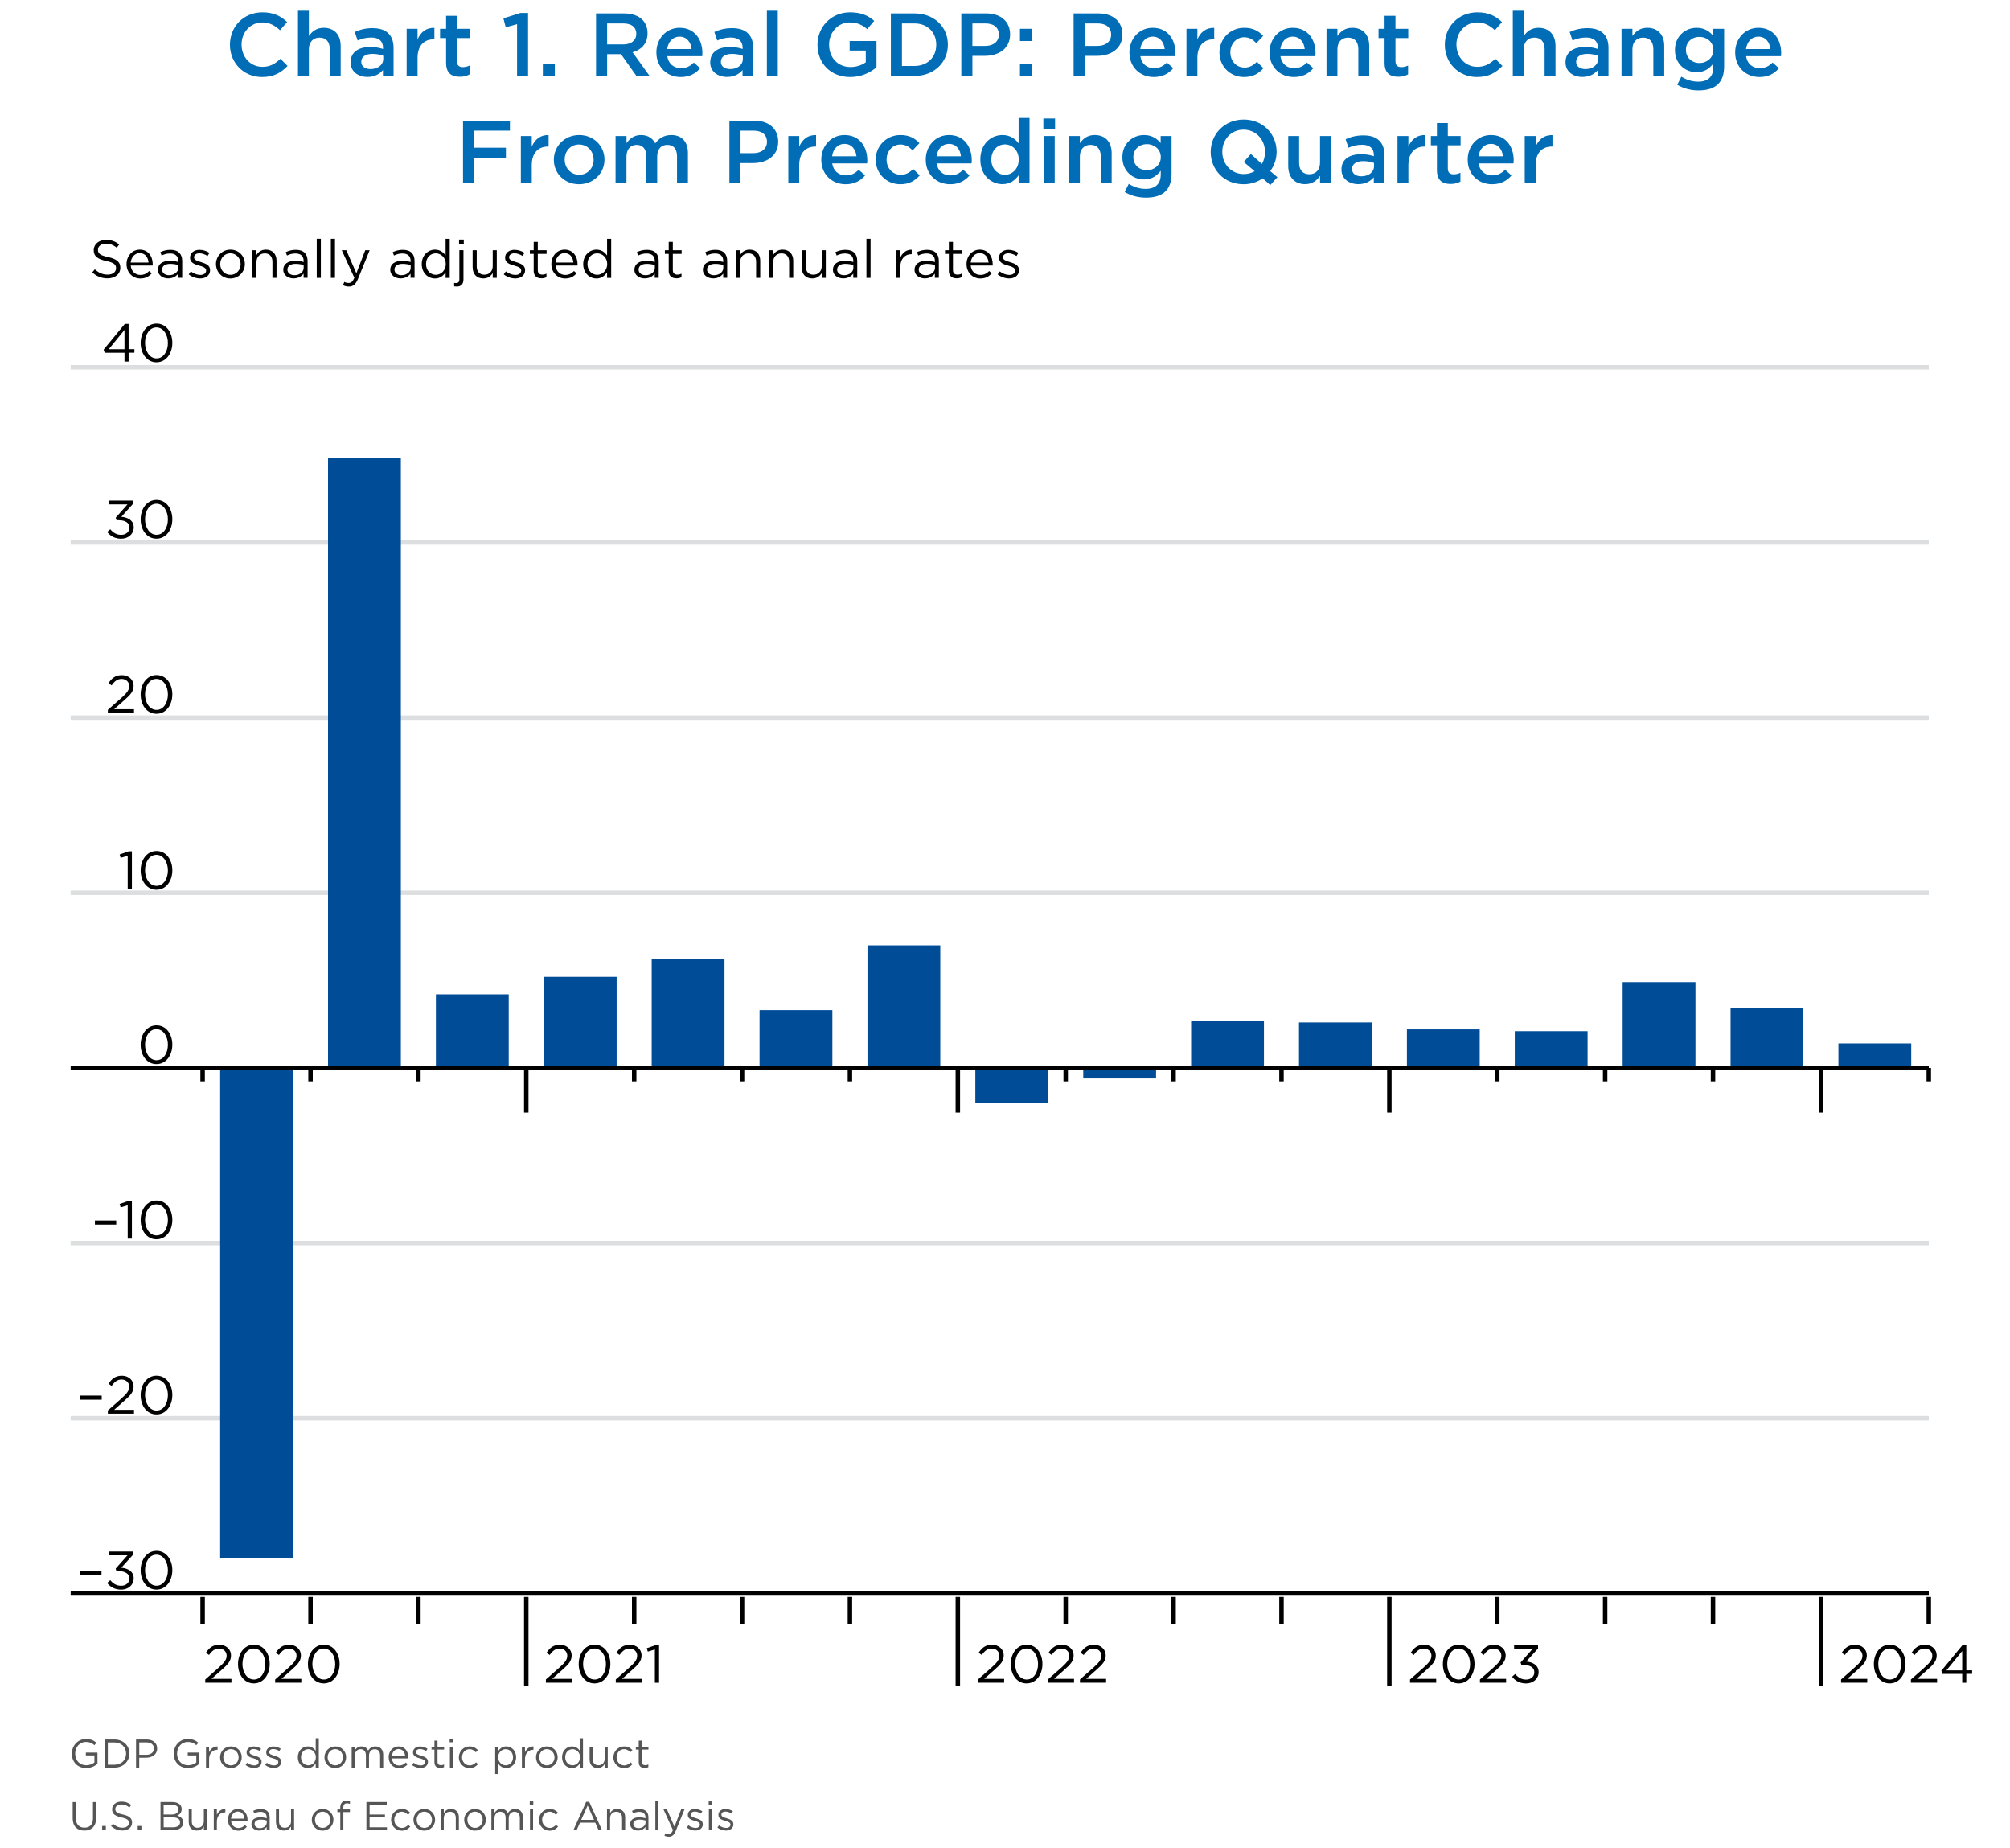 <?xml version="1.0" encoding="UTF-8"?>
<svg xmlns="http://www.w3.org/2000/svg" version="1.1" viewBox="0 0 450 413.6">
  <defs>
    <style>
      .cls-1 {
        fill: #000;
      }

      .cls-1, .cls-2, .cls-3, .cls-4 {
        stroke-width: 0px;
      }

      .cls-5 {
        stroke: #000;
      }

      .cls-5, .cls-6 {
        fill: none;
        stroke-miterlimit: 10;
      }

      .cls-6 {
        stroke: #dcdedf;
      }

      .cls-2 {
        fill: #004c97;
      }

      .cls-3 {
        fill: #555;
      }

      .cls-4 {
        fill: #006db6;
      }
    </style>
  </defs>
  <g id="grid_lines" data-name="grid lines">
    <g>
      <line class="cls-6" x1="15.82" y1="317.45" x2="431.82" y2="317.45"/>
      <line class="cls-6" x1="15.82" y1="278.24" x2="431.82" y2="278.24"/>
      <line class="cls-6" x1="15.82" y1="199.83" x2="431.82" y2="199.83"/>
      <line class="cls-6" x1="15.82" y1="160.63" x2="431.82" y2="160.63"/>
      <line class="cls-6" x1="15.82" y1="121.42" x2="431.82" y2="121.42"/>
      <line class="cls-6" x1="15.82" y1="82.22" x2="431.82" y2="82.22"/>
    </g>
    <g>
      <line class="cls-5" x1="45.36" y1="242.04" x2="45.36" y2="239.04"/>
      <line class="cls-5" x1="69.52" y1="242.04" x2="69.52" y2="239.04"/>
      <line class="cls-5" x1="93.67" y1="242.04" x2="93.67" y2="239.04"/>
      <line class="cls-5" x1="117.82" y1="249.04" x2="117.82" y2="239.04"/>
      <line class="cls-5" x1="141.98" y1="242.04" x2="141.98" y2="239.04"/>
      <line class="cls-5" x1="166.13" y1="242.04" x2="166.13" y2="239.04"/>
      <line class="cls-5" x1="190.28" y1="242.04" x2="190.28" y2="239.04"/>
      <line class="cls-5" x1="214.44" y1="249.04" x2="214.44" y2="239.04"/>
      <line class="cls-5" x1="238.59" y1="242.04" x2="238.59" y2="239.04"/>
      <line class="cls-5" x1="262.74" y1="242.04" x2="262.74" y2="239.04"/>
      <line class="cls-5" x1="286.9" y1="242.04" x2="286.9" y2="239.04"/>
      <line class="cls-5" x1="311.05" y1="249.04" x2="311.05" y2="239.04"/>
      <line class="cls-5" x1="335.21" y1="242.04" x2="335.21" y2="239.04"/>
      <line class="cls-5" x1="359.36" y1="242.04" x2="359.36" y2="239.04"/>
      <line class="cls-5" x1="383.51" y1="242.04" x2="383.51" y2="239.04"/>
      <line class="cls-5" x1="407.67" y1="249.04" x2="407.67" y2="239.04"/>
      <line class="cls-5" x1="431.82" y1="242.04" x2="431.82" y2="239.04"/>
    </g>
    <g>
      <line class="cls-5" x1="45.36" y1="363.44" x2="45.36" y2="357.44"/>
      <line class="cls-5" x1="69.52" y1="363.44" x2="69.52" y2="357.44"/>
      <line class="cls-5" x1="93.67" y1="363.44" x2="93.67" y2="357.44"/>
      <line class="cls-5" x1="117.82" y1="377.44" x2="117.82" y2="357.44"/>
      <line class="cls-5" x1="141.98" y1="363.44" x2="141.98" y2="357.44"/>
      <line class="cls-5" x1="166.13" y1="363.44" x2="166.13" y2="357.44"/>
      <line class="cls-5" x1="190.28" y1="363.44" x2="190.28" y2="357.44"/>
      <line class="cls-5" x1="214.44" y1="377.44" x2="214.44" y2="357.44"/>
      <line class="cls-5" x1="238.59" y1="363.44" x2="238.59" y2="357.44"/>
      <line class="cls-5" x1="262.74" y1="363.44" x2="262.74" y2="357.44"/>
      <line class="cls-5" x1="286.9" y1="363.44" x2="286.9" y2="357.44"/>
      <line class="cls-5" x1="311.05" y1="377.44" x2="311.05" y2="357.44"/>
      <line class="cls-5" x1="335.21" y1="363.44" x2="335.21" y2="357.44"/>
      <line class="cls-5" x1="359.36" y1="363.44" x2="359.36" y2="357.44"/>
      <line class="cls-5" x1="383.51" y1="363.44" x2="383.51" y2="357.44"/>
      <line class="cls-5" x1="407.67" y1="377.44" x2="407.67" y2="357.44"/>
      <line class="cls-5" x1="431.82" y1="363.44" x2="431.82" y2="357.44"/>
    </g>
  </g>
  <g id="bars_lines" data-name="bars/lines">
    <g>
      <rect class="cls-2" x="49.29" y="239.04" width="16.3" height="109.78"/>
      <rect class="cls-2" x="73.44" y="102.6" width="16.3" height="136.44"/>
      <rect class="cls-2" x="97.59" y="222.57" width="16.3" height="16.47"/>
      <rect class="cls-2" x="121.75" y="218.65" width="16.3" height="20.39"/>
      <rect class="cls-2" x="145.9" y="214.73" width="16.3" height="24.31"/>
      <rect class="cls-2" x="170.05" y="226.1" width="16.3" height="12.94"/>
      <rect class="cls-2" x="194.21" y="211.6" width="16.3" height="27.44"/>
      <rect class="cls-2" x="218.36" y="239.04" width="16.3" height="7.84"/>
      <rect class="cls-2" x="242.52" y="239.04" width="16.3" height="2.35"/>
      <rect class="cls-2" x="266.67" y="228.45" width="16.3" height="10.59"/>
      <rect class="cls-2" x="290.82" y="228.85" width="16.3" height="10.19"/>
      <rect class="cls-2" x="314.98" y="230.41" width="16.3" height="8.63"/>
      <rect class="cls-2" x="339.13" y="230.81" width="16.3" height="8.23"/>
      <rect class="cls-2" x="363.28" y="219.83" width="16.3" height="19.21"/>
      <rect class="cls-2" x="387.44" y="225.71" width="16.3" height="13.33"/>
      <rect class="cls-2" x="411.59" y="233.55" width="16.3" height="5.49"/>
    </g>
  </g>
  <g id="Title_and_byline" data-name="Title and byline">
    <g>
      <path class="cls-1" d="M20.64,60.98l.59-.7c.88.79,1.72,1.19,2.88,1.19s1.87-.6,1.87-1.43v-.02c0-.78-.42-1.22-2.18-1.6-1.93-.42-2.82-1.04-2.82-2.42v-.02c0-1.32,1.16-2.29,2.76-2.29,1.22,0,2.1.35,2.95,1.03l-.55.73c-.78-.64-1.56-.91-2.42-.91-1.09,0-1.79.6-1.79,1.35v.02c0,.79.43,1.24,2.28,1.63,1.87.41,2.73,1.09,2.73,2.37v.02c0,1.44-1.2,2.38-2.87,2.38-1.33,0-2.42-.44-3.43-1.34Z"/>
      <path class="cls-1" d="M28.33,59.12v-.02c0-1.79,1.26-3.23,2.97-3.23,1.83,0,2.89,1.46,2.89,3.27,0,.12,0,.19-.01.3h-4.92c.13,1.34,1.08,2.1,2.18,2.1.85,0,1.45-.35,1.95-.88l.58.52c-.62.7-1.38,1.16-2.55,1.16-1.7,0-3.09-1.31-3.09-3.23ZM33.26,58.76c-.1-1.13-.74-2.11-1.98-2.11-1.08,0-1.9.9-2.02,2.11h3.99Z"/>
      <path class="cls-1" d="M35.35,60.4v-.02c0-1.31,1.08-2,2.65-2,.79,0,1.35.11,1.91.26v-.22c0-1.12-.68-1.69-1.85-1.69-.73,0-1.31.19-1.88.46l-.28-.76c.68-.31,1.36-.52,2.25-.52s1.55.23,2,.68c.42.42.64,1.02.64,1.81v3.79h-.89v-.94c-.43.56-1.15,1.07-2.24,1.07-1.15,0-2.31-.66-2.31-1.93ZM39.92,59.92v-.6c-.46-.13-1.07-.26-1.82-.26-1.16,0-1.81.5-1.81,1.28v.02c0,.78.72,1.24,1.56,1.24,1.14,0,2.08-.7,2.08-1.68Z"/>
      <path class="cls-1" d="M42.25,61.41l.47-.66c.67.5,1.42.79,2.15.79s1.28-.38,1.28-.98v-.02c0-.62-.73-.86-1.55-1.09-.97-.28-2.05-.61-2.05-1.75v-.02c0-1.07.89-1.77,2.11-1.77.76,0,1.6.26,2.23.68l-.42.7c-.58-.37-1.24-.6-1.83-.6-.73,0-1.2.38-1.2.9v.02c0,.59.77.82,1.6,1.07.96.29,1.99.66,1.99,1.77v.02c0,1.18-.97,1.86-2.21,1.86-.89,0-1.87-.35-2.57-.91Z"/>
      <path class="cls-1" d="M48.35,59.13v-.02c0-1.75,1.37-3.24,3.24-3.24s3.23,1.46,3.23,3.21v.02c0,1.75-1.38,3.24-3.25,3.24s-3.21-1.46-3.21-3.21ZM53.87,59.13v-.02c0-1.33-1-2.42-2.3-2.42s-2.27,1.09-2.27,2.4v.02c0,1.33.98,2.41,2.29,2.41s2.28-1.08,2.28-2.39Z"/>
      <path class="cls-1" d="M56.49,56h.92v1.08c.41-.67,1.06-1.21,2.12-1.21,1.5,0,2.38,1.01,2.38,2.48v3.85h-.92v-3.62c0-1.15-.62-1.87-1.71-1.87s-1.86.78-1.86,1.94v3.55h-.92v-6.2Z"/>
      <path class="cls-1" d="M63.42,60.4v-.02c0-1.31,1.08-2,2.65-2,.79,0,1.35.11,1.91.26v-.22c0-1.12-.68-1.69-1.85-1.69-.73,0-1.31.19-1.88.46l-.28-.76c.68-.31,1.36-.52,2.25-.52s1.55.23,2,.68c.42.42.64,1.02.64,1.81v3.79h-.89v-.94c-.43.56-1.15,1.07-2.24,1.07-1.15,0-2.31-.66-2.31-1.93ZM67.98,59.92v-.6c-.46-.13-1.07-.26-1.82-.26-1.16,0-1.81.5-1.81,1.28v.02c0,.78.72,1.24,1.56,1.24,1.14,0,2.08-.7,2.08-1.68Z"/>
      <path class="cls-1" d="M70.91,53.44h.92v8.76h-.92v-8.76Z"/>
      <path class="cls-1" d="M74.07,53.44h.92v8.76h-.92v-8.76Z"/>
      <path class="cls-1" d="M81.78,56h.98l-2.6,6.4c-.53,1.28-1.13,1.75-2.06,1.75-.52,0-.9-.11-1.32-.31l.31-.73c.3.16.58.23.97.23.55,0,.9-.29,1.27-1.16l-2.82-6.18h1.02l2.25,5.17,1.99-5.17Z"/>
      <path class="cls-1" d="M87.37,60.4v-.02c0-1.31,1.08-2,2.65-2,.79,0,1.35.11,1.91.26v-.22c0-1.12-.68-1.69-1.85-1.69-.73,0-1.31.19-1.88.46l-.28-.76c.68-.31,1.36-.52,2.25-.52s1.55.23,2,.68c.42.42.64,1.02.64,1.81v3.79h-.89v-.94c-.43.56-1.15,1.07-2.24,1.07-1.15,0-2.31-.66-2.31-1.93ZM91.94,59.92v-.6c-.46-.13-1.07-.26-1.82-.26-1.16,0-1.81.5-1.81,1.28v.02c0,.78.72,1.24,1.56,1.24,1.14,0,2.08-.7,2.08-1.68Z"/>
      <path class="cls-1" d="M94.42,59.12v-.02c0-2.03,1.48-3.23,2.96-3.23,1.15,0,1.9.62,2.38,1.32v-3.74h.92v8.76h-.92v-1.25c-.5.74-1.24,1.38-2.38,1.38-1.49,0-2.96-1.18-2.96-3.21ZM99.8,59.11v-.02c0-1.43-1.09-2.39-2.24-2.39s-2.18.89-2.18,2.39v.02c0,1.46,1.02,2.4,2.18,2.4s2.24-.97,2.24-2.4Z"/>
      <path class="cls-1" d="M101.67,64.09v-.76c.14.02.32.04.46.04.42,0,.71-.25.71-.83v-6.55h.92v6.56c0,1.09-.58,1.6-1.51,1.6-.22,0-.37-.01-.58-.06ZM102.77,53.62h1.06v1.02h-1.06v-1.02Z"/>
      <path class="cls-1" d="M105.81,59.85v-3.85h.92v3.62c0,1.15.62,1.87,1.72,1.87s1.86-.78,1.86-1.94v-3.55h.91v6.2h-.91v-1.08c-.42.67-1.06,1.21-2.12,1.21-1.5,0-2.37-1.01-2.37-2.48Z"/>
      <path class="cls-1" d="M112.78,61.41l.47-.66c.67.5,1.42.79,2.15.79s1.28-.38,1.28-.98v-.02c0-.62-.73-.86-1.55-1.09-.97-.28-2.05-.61-2.05-1.75v-.02c0-1.07.89-1.77,2.11-1.77.76,0,1.6.26,2.23.68l-.42.7c-.58-.37-1.24-.6-1.83-.6-.73,0-1.2.38-1.2.9v.02c0,.59.77.82,1.6,1.07.96.29,1.99.66,1.99,1.77v.02c0,1.18-.97,1.86-2.21,1.86-.89,0-1.87-.35-2.57-.91Z"/>
      <path class="cls-1" d="M119.48,60.56v-3.74h-.86v-.82h.86v-1.87h.92v1.87h1.97v.82h-1.97v3.62c0,.76.42,1.03,1.04,1.03.31,0,.58-.06.9-.22v.79c-.32.17-.67.26-1.12.26-1,0-1.75-.49-1.75-1.75Z"/>
      <path class="cls-1" d="M123.44,59.12v-.02c0-1.79,1.26-3.23,2.97-3.23,1.83,0,2.89,1.46,2.89,3.27,0,.12,0,.19-.01.3h-4.92c.13,1.34,1.08,2.1,2.18,2.1.85,0,1.45-.35,1.95-.88l.58.52c-.62.7-1.38,1.16-2.55,1.16-1.7,0-3.09-1.31-3.09-3.23ZM128.37,58.76c-.1-1.13-.74-2.11-1.98-2.11-1.08,0-1.9.9-2.02,2.11h3.99Z"/>
      <path class="cls-1" d="M130.57,59.12v-.02c0-2.03,1.48-3.23,2.96-3.23,1.15,0,1.9.62,2.38,1.32v-3.74h.92v8.76h-.92v-1.25c-.5.74-1.24,1.38-2.38,1.38-1.49,0-2.96-1.18-2.96-3.21ZM135.94,59.11v-.02c0-1.43-1.09-2.39-2.24-2.39s-2.18.89-2.18,2.39v.02c0,1.46,1.02,2.4,2.18,2.4s2.24-.97,2.24-2.4Z"/>
      <path class="cls-1" d="M142.03,60.4v-.02c0-1.31,1.08-2,2.65-2,.79,0,1.35.11,1.91.26v-.22c0-1.12-.68-1.69-1.85-1.69-.73,0-1.31.19-1.88.46l-.28-.76c.68-.31,1.36-.52,2.25-.52s1.55.23,2,.68c.42.42.64,1.02.64,1.81v3.79h-.89v-.94c-.43.56-1.15,1.07-2.24,1.07-1.15,0-2.31-.66-2.31-1.93ZM146.6,59.92v-.6c-.46-.13-1.07-.26-1.82-.26-1.16,0-1.81.5-1.81,1.28v.02c0,.78.72,1.24,1.56,1.24,1.14,0,2.08-.7,2.08-1.68Z"/>
      <path class="cls-1" d="M149.71,60.56v-3.74h-.86v-.82h.86v-1.87h.92v1.87h1.97v.82h-1.97v3.62c0,.76.42,1.03,1.04,1.03.31,0,.58-.06.9-.22v.79c-.32.17-.67.26-1.12.26-1,0-1.75-.49-1.75-1.75Z"/>
      <path class="cls-1" d="M157.36,60.4v-.02c0-1.31,1.08-2,2.65-2,.79,0,1.35.11,1.91.26v-.22c0-1.12-.68-1.69-1.85-1.69-.73,0-1.31.19-1.88.46l-.28-.76c.68-.31,1.36-.52,2.25-.52s1.55.23,2,.68c.42.42.64,1.02.64,1.81v3.79h-.89v-.94c-.43.56-1.15,1.07-2.24,1.07-1.15,0-2.31-.66-2.31-1.93ZM161.93,59.92v-.6c-.46-.13-1.07-.26-1.82-.26-1.16,0-1.81.5-1.81,1.28v.02c0,.78.72,1.24,1.56,1.24,1.14,0,2.08-.7,2.08-1.68Z"/>
      <path class="cls-1" d="M164.78,56h.92v1.08c.41-.67,1.06-1.21,2.12-1.21,1.5,0,2.38,1.01,2.38,2.48v3.85h-.92v-3.62c0-1.15-.62-1.87-1.71-1.87s-1.86.78-1.86,1.94v3.55h-.92v-6.2Z"/>
      <path class="cls-1" d="M172.17,56h.92v1.08c.41-.67,1.06-1.21,2.12-1.21,1.5,0,2.38,1.01,2.38,2.48v3.85h-.92v-3.62c0-1.15-.62-1.87-1.71-1.87s-1.86.78-1.86,1.94v3.55h-.92v-6.2Z"/>
      <path class="cls-1" d="M179.47,59.85v-3.85h.92v3.62c0,1.15.62,1.87,1.72,1.87s1.86-.78,1.86-1.94v-3.55h.91v6.2h-.91v-1.08c-.42.67-1.06,1.21-2.12,1.21-1.5,0-2.37-1.01-2.37-2.48Z"/>
      <path class="cls-1" d="M186.48,60.4v-.02c0-1.31,1.08-2,2.65-2,.79,0,1.35.11,1.91.26v-.22c0-1.12-.68-1.69-1.85-1.69-.73,0-1.31.19-1.88.46l-.28-.76c.68-.31,1.36-.52,2.25-.52s1.55.23,2,.68c.42.42.64,1.02.64,1.81v3.79h-.89v-.94c-.43.56-1.15,1.07-2.24,1.07-1.15,0-2.31-.66-2.31-1.93ZM191.05,59.92v-.6c-.46-.13-1.07-.26-1.82-.26-1.16,0-1.81.5-1.81,1.28v.02c0,.78.72,1.24,1.56,1.24,1.14,0,2.08-.7,2.08-1.68Z"/>
      <path class="cls-1" d="M193.98,53.44h.92v8.76h-.92v-8.76Z"/>
      <path class="cls-1" d="M200.66,56h.92v1.62c.46-1.03,1.35-1.77,2.53-1.73v1h-.07c-1.36,0-2.46.97-2.46,2.84v2.47h-.92v-6.2Z"/>
      <path class="cls-1" d="M204.75,60.4v-.02c0-1.31,1.08-2,2.65-2,.79,0,1.35.11,1.91.26v-.22c0-1.12-.68-1.69-1.85-1.69-.73,0-1.31.19-1.88.46l-.28-.76c.68-.31,1.36-.52,2.25-.52s1.55.23,2,.68c.42.42.64,1.02.64,1.81v3.79h-.89v-.94c-.43.56-1.15,1.07-2.24,1.07-1.15,0-2.31-.66-2.31-1.93ZM209.32,59.92v-.6c-.46-.13-1.07-.26-1.82-.26-1.16,0-1.81.5-1.81,1.28v.02c0,.78.72,1.24,1.56,1.24,1.14,0,2.08-.7,2.08-1.68Z"/>
      <path class="cls-1" d="M212.43,60.56v-3.74h-.86v-.82h.86v-1.87h.92v1.87h1.97v.82h-1.97v3.62c0,.76.42,1.03,1.04,1.03.31,0,.58-.06.9-.22v.79c-.32.17-.67.26-1.12.26-1,0-1.75-.49-1.75-1.75Z"/>
      <path class="cls-1" d="M216.39,59.12v-.02c0-1.79,1.26-3.23,2.97-3.23,1.83,0,2.89,1.46,2.89,3.27,0,.12,0,.19-.01.3h-4.92c.13,1.34,1.08,2.1,2.18,2.1.85,0,1.45-.35,1.95-.88l.58.52c-.62.7-1.38,1.16-2.55,1.16-1.7,0-3.09-1.31-3.09-3.23ZM221.32,58.76c-.1-1.13-.74-2.11-1.98-2.11-1.08,0-1.9.9-2.02,2.11h3.99Z"/>
      <path class="cls-1" d="M223.36,61.41l.47-.66c.67.5,1.42.79,2.15.79s1.28-.38,1.28-.98v-.02c0-.62-.73-.86-1.55-1.09-.97-.28-2.05-.61-2.05-1.75v-.02c0-1.07.89-1.77,2.11-1.77.76,0,1.6.26,2.23.68l-.42.7c-.58-.37-1.24-.6-1.83-.6-.73,0-1.2.38-1.2.9v.02c0,.59.77.82,1.6,1.07.96.29,1.99.66,1.99,1.77v.02c0,1.18-.97,1.86-2.21,1.86-.89,0-1.87-.35-2.57-.91Z"/>
    </g>
    <g>
      <path class="cls-4" d="M51.48,10.04v-.04c0-3.98,3-7.24,7.28-7.24,2.6,0,4.17.9,5.52,2.18l-1.59,1.82c-1.13-1.04-2.34-1.74-3.95-1.74-2.68,0-4.66,2.2-4.66,4.94v.04c0,2.74,1.96,4.96,4.66,4.96,1.73,0,2.84-.68,4.05-1.8l1.59,1.6c-1.47,1.52-3.08,2.48-5.72,2.48-4.11,0-7.18-3.18-7.18-7.2Z"/>
      <path class="cls-4" d="M66.71,2.4h2.44v5.66c.69-.98,1.67-1.84,3.33-1.84,2.4,0,3.79,1.6,3.79,4.04v6.74h-2.44v-6c0-1.64-.83-2.58-2.28-2.58s-2.4.98-2.4,2.62v5.96h-2.44V2.4Z"/>
      <path class="cls-4" d="M78.5,13.96v-.04c0-2.28,1.79-3.4,4.39-3.4,1.19,0,2.04.18,2.86.44v-.26c0-1.5-.93-2.3-2.64-2.3-1.19,0-2.08.26-3.04.66l-.65-1.9c1.17-.52,2.32-.86,4.01-.86,1.59,0,2.78.42,3.53,1.18.79.76,1.15,1.88,1.15,3.26v6.26h-2.38v-1.32c-.73.86-1.83,1.54-3.47,1.54-2,0-3.77-1.14-3.77-3.26ZM85.8,13.2v-.72c-.62-.24-1.45-.42-2.42-.42-1.57,0-2.5.66-2.5,1.76v.04c0,1.02.91,1.6,2.08,1.6,1.61,0,2.84-.92,2.84-2.26Z"/>
      <path class="cls-4" d="M91.04,6.44h2.44v2.38c.67-1.58,1.9-2.66,3.77-2.58v2.56h-.14c-2.14,0-3.63,1.38-3.63,4.18v4.02h-2.44V6.44Z"/>
      <path class="cls-4" d="M99.87,14.08v-5.56h-1.35v-2.08h1.35v-2.9h2.44v2.9h2.86v2.08h-2.86v5.18c0,.94.48,1.32,1.31,1.32.54,0,1.03-.12,1.51-.36v1.98c-.6.34-1.27.54-2.2.54-1.79,0-3.06-.78-3.06-3.1Z"/>
      <path class="cls-4" d="M115.76,5.4l-2.54.7-.52-2,3.81-1.2h1.71v14.1h-2.46V5.4Z"/>
      <path class="cls-4" d="M121.53,14.24h2.68v2.76h-2.68v-2.76Z"/>
      <path class="cls-4" d="M133.44,3h6.29c1.77,0,3.16.52,4.07,1.4.75.76,1.17,1.8,1.17,3.02v.04c0,2.3-1.39,3.68-3.35,4.24l3.81,5.3h-2.94l-3.47-4.88h-3.1v4.88h-2.48V3ZM139.55,9.94c1.77,0,2.9-.92,2.9-2.34v-.04c0-1.5-1.09-2.32-2.92-2.32h-3.61v4.7h3.63Z"/>
      <path class="cls-4" d="M146.95,11.76v-.04c0-3.02,2.16-5.5,5.2-5.5,3.39,0,5.1,2.64,5.1,5.68,0,.22-.02.44-.04.68h-7.82c.26,1.72,1.49,2.68,3.06,2.68,1.19,0,2.04-.44,2.88-1.26l1.43,1.26c-1.01,1.2-2.4,1.98-4.35,1.98-3.08,0-5.46-2.22-5.46-5.48ZM154.83,10.98c-.16-1.56-1.09-2.78-2.7-2.78-1.49,0-2.54,1.14-2.76,2.78h5.46Z"/>
      <path class="cls-4" d="M159.01,13.96v-.04c0-2.28,1.79-3.4,4.39-3.4,1.19,0,2.04.18,2.86.44v-.26c0-1.5-.93-2.3-2.64-2.3-1.19,0-2.08.26-3.04.66l-.65-1.9c1.17-.52,2.32-.86,4.01-.86,1.59,0,2.78.42,3.53,1.18.79.76,1.15,1.88,1.15,3.26v6.26h-2.38v-1.32c-.73.86-1.83,1.54-3.47,1.54-2,0-3.77-1.14-3.77-3.26ZM166.31,13.2v-.72c-.62-.24-1.45-.42-2.42-.42-1.57,0-2.5.66-2.5,1.76v.04c0,1.02.91,1.6,2.08,1.6,1.61,0,2.84-.92,2.84-2.26Z"/>
      <path class="cls-4" d="M171.69,2.4h2.44v14.6h-2.44V2.4Z"/>
      <path class="cls-4" d="M183.02,10.04v-.04c0-3.92,3.02-7.24,7.28-7.24,2.46,0,3.97.68,5.42,1.9l-1.57,1.86c-1.09-.92-2.16-1.5-3.95-1.5-2.6,0-4.58,2.26-4.58,4.94v.04c0,2.88,1.92,5,4.8,5,1.33,0,2.54-.42,3.41-1.06v-2.62h-3.61v-2.14h6.01v5.88c-1.39,1.18-3.39,2.18-5.89,2.18-4.41,0-7.32-3.12-7.32-7.2Z"/>
      <path class="cls-4" d="M199.45,3h5.26c4.43,0,7.5,3.02,7.5,6.96v.04c0,3.94-3.06,7-7.5,7h-5.26V3ZM201.93,5.24v9.52h2.78c2.96,0,4.9-1.98,4.9-4.72v-.04c0-2.74-1.94-4.76-4.9-4.76h-2.78Z"/>
      <path class="cls-4" d="M215.22,3h5.56c3.31,0,5.36,1.86,5.36,4.68v.04c0,3.14-2.54,4.78-5.64,4.78h-2.8v4.5h-2.48V3ZM220.58,10.28c1.87,0,3.04-1.04,3.04-2.5v-.04c0-1.64-1.19-2.5-3.04-2.5h-2.88v5.04h2.88Z"/>
      <path class="cls-4" d="M228.35,6.44h2.68v2.74h-2.68v-2.74ZM228.35,14.24h2.68v2.76h-2.68v-2.76Z"/>
      <path class="cls-4" d="M240.36,3h5.56c3.31,0,5.36,1.86,5.36,4.68v.04c0,3.14-2.54,4.78-5.64,4.78h-2.8v4.5h-2.48V3ZM245.72,10.28c1.88,0,3.04-1.04,3.04-2.5v-.04c0-1.64-1.19-2.5-3.04-2.5h-2.88v5.04h2.88Z"/>
      <path class="cls-4" d="M252.86,11.76v-.04c0-3.02,2.16-5.5,5.2-5.5,3.39,0,5.1,2.64,5.1,5.68,0,.22-.02.44-.04.68h-7.82c.26,1.72,1.49,2.68,3.06,2.68,1.19,0,2.04-.44,2.88-1.26l1.43,1.26c-1.01,1.2-2.4,1.98-4.35,1.98-3.08,0-5.46-2.22-5.46-5.48ZM260.75,10.98c-.16-1.56-1.09-2.78-2.7-2.78-1.49,0-2.54,1.14-2.76,2.78h5.46Z"/>
      <path class="cls-4" d="M265.63,6.44h2.44v2.38c.67-1.58,1.89-2.66,3.77-2.58v2.56h-.14c-2.14,0-3.63,1.38-3.63,4.18v4.02h-2.44V6.44Z"/>
      <path class="cls-4" d="M273.01,11.78v-.04c0-3,2.34-5.52,5.54-5.52,2,0,3.25.74,4.25,1.82l-1.53,1.62c-.75-.78-1.53-1.32-2.74-1.32-1.77,0-3.08,1.52-3.08,3.36v.04c0,1.88,1.31,3.38,3.18,3.38,1.15,0,2-.52,2.76-1.3l1.47,1.44c-1.05,1.16-2.28,1.98-4.35,1.98-3.17,0-5.5-2.46-5.5-5.46Z"/>
      <path class="cls-4" d="M284.22,11.76v-.04c0-3.02,2.16-5.5,5.2-5.5,3.39,0,5.1,2.64,5.1,5.68,0,.22-.02.44-.04.68h-7.82c.26,1.72,1.49,2.68,3.06,2.68,1.19,0,2.04-.44,2.88-1.26l1.43,1.26c-1.01,1.2-2.4,1.98-4.35,1.98-3.08,0-5.46-2.22-5.46-5.48ZM292.1,10.98c-.16-1.56-1.09-2.78-2.7-2.78-1.49,0-2.54,1.14-2.76,2.78h5.46Z"/>
      <path class="cls-4" d="M296.98,6.44h2.44v1.62c.69-.98,1.67-1.84,3.33-1.84,2.4,0,3.79,1.6,3.79,4.04v6.74h-2.44v-6c0-1.64-.83-2.58-2.28-2.58s-2.4.98-2.4,2.62v5.96h-2.44V6.44Z"/>
      <path class="cls-4" d="M309.98,14.08v-5.56h-1.35v-2.08h1.35v-2.9h2.44v2.9h2.86v2.08h-2.86v5.18c0,.94.48,1.32,1.31,1.32.54,0,1.03-.12,1.51-.36v1.98c-.6.34-1.27.54-2.2.54-1.79,0-3.06-.78-3.06-3.1Z"/>
      <path class="cls-4" d="M323.47,10.04v-.04c0-3.98,3-7.24,7.28-7.24,2.6,0,4.17.9,5.52,2.18l-1.59,1.82c-1.13-1.04-2.34-1.74-3.95-1.74-2.68,0-4.66,2.2-4.66,4.94v.04c0,2.74,1.96,4.96,4.66,4.96,1.73,0,2.84-.68,4.05-1.8l1.59,1.6c-1.47,1.52-3.08,2.48-5.72,2.48-4.11,0-7.18-3.18-7.18-7.2Z"/>
      <path class="cls-4" d="M338.69,2.4h2.44v5.66c.69-.98,1.67-1.84,3.33-1.84,2.4,0,3.79,1.6,3.79,4.04v6.74h-2.44v-6c0-1.64-.83-2.58-2.28-2.58s-2.4.98-2.4,2.62v5.96h-2.44V2.4Z"/>
      <path class="cls-4" d="M350.49,13.96v-.04c0-2.28,1.79-3.4,4.39-3.4,1.19,0,2.04.18,2.86.44v-.26c0-1.5-.93-2.3-2.64-2.3-1.19,0-2.08.26-3.04.66l-.64-1.9c1.17-.52,2.32-.86,4.01-.86,1.59,0,2.78.42,3.53,1.18.79.76,1.15,1.88,1.15,3.26v6.26h-2.38v-1.32c-.73.86-1.83,1.54-3.47,1.54-2,0-3.77-1.14-3.77-3.26ZM357.79,13.2v-.72c-.62-.24-1.45-.42-2.42-.42-1.57,0-2.5.66-2.5,1.76v.04c0,1.02.91,1.6,2.08,1.6,1.61,0,2.84-.92,2.84-2.26Z"/>
      <path class="cls-4" d="M363.03,6.44h2.44v1.62c.69-.98,1.67-1.84,3.33-1.84,2.4,0,3.79,1.6,3.79,4.04v6.74h-2.44v-6c0-1.64-.83-2.58-2.28-2.58s-2.4.98-2.4,2.62v5.96h-2.44V6.44Z"/>
      <path class="cls-4" d="M375.51,18.98l.91-1.82c1.15.7,2.34,1.12,3.79,1.12,2.18,0,3.37-1.12,3.37-3.24v-.82c-.89,1.14-2,1.94-3.75,1.94-2.5,0-4.84-1.84-4.84-4.94v-.04c0-3.12,2.36-4.96,4.84-4.96,1.79,0,2.9.82,3.73,1.8v-1.58h2.44v8.4c0,1.78-.46,3.1-1.35,3.98-.97.96-2.46,1.42-4.37,1.42-1.75,0-3.39-.44-4.76-1.26ZM383.59,11.2v-.04c0-1.72-1.43-2.9-3.12-2.9s-3.02,1.16-3.02,2.9v.04c0,1.72,1.35,2.9,3.02,2.9s3.12-1.18,3.12-2.9Z"/>
      <path class="cls-4" d="M388.47,11.76v-.04c0-3.02,2.16-5.5,5.2-5.5,3.39,0,5.1,2.64,5.1,5.68,0,.22-.02.44-.04.68h-7.82c.26,1.72,1.49,2.68,3.06,2.68,1.19,0,2.04-.44,2.88-1.26l1.43,1.26c-1.01,1.2-2.4,1.98-4.35,1.98-3.08,0-5.46-2.22-5.46-5.48ZM396.36,10.98c-.16-1.56-1.09-2.78-2.7-2.78-1.49,0-2.54,1.14-2.76,2.78h5.46Z"/>
      <path class="cls-4" d="M103.66,27h10.5v2.24h-8.02v3.82h7.12v2.24h-7.12v5.7h-2.48v-14Z"/>
      <path class="cls-4" d="M116.61,30.44h2.44v2.38c.67-1.58,1.9-2.66,3.77-2.58v2.56h-.14c-2.14,0-3.63,1.38-3.63,4.18v4.02h-2.44v-10.56Z"/>
      <path class="cls-4" d="M123.99,35.78v-.04c0-3.02,2.42-5.52,5.68-5.52s5.66,2.46,5.66,5.48v.04c0,3-2.42,5.5-5.7,5.5s-5.64-2.46-5.64-5.46ZM132.9,35.78v-.04c0-1.86-1.35-3.4-3.27-3.4s-3.21,1.52-3.21,3.36v.04c0,1.84,1.35,3.38,3.25,3.38s3.23-1.52,3.23-3.34Z"/>
      <path class="cls-4" d="M137.82,30.44h2.44v1.6c.69-.94,1.61-1.82,3.25-1.82,1.53,0,2.62.74,3.18,1.86.85-1.12,1.98-1.86,3.59-1.86,2.32,0,3.73,1.46,3.73,4.04v6.74h-2.44v-6c0-1.68-.79-2.58-2.16-2.58s-2.28.92-2.28,2.62v5.96h-2.44v-6.02c0-1.64-.81-2.56-2.16-2.56s-2.28,1-2.28,2.62v5.96h-2.44v-10.56Z"/>
      <path class="cls-4" d="M163.3,27h5.56c3.31,0,5.36,1.86,5.36,4.68v.04c0,3.14-2.54,4.78-5.64,4.78h-2.8v4.5h-2.48v-14ZM168.67,34.28c1.87,0,3.04-1.04,3.04-2.5v-.04c0-1.64-1.19-2.5-3.04-2.5h-2.88v5.04h2.88Z"/>
      <path class="cls-4" d="M176.49,30.44h2.44v2.38c.67-1.58,1.9-2.66,3.77-2.58v2.56h-.14c-2.14,0-3.63,1.38-3.63,4.18v4.02h-2.44v-10.56Z"/>
      <path class="cls-4" d="M183.87,35.76v-.04c0-3.02,2.16-5.5,5.2-5.5,3.39,0,5.1,2.64,5.1,5.68,0,.22-.02.44-.04.68h-7.82c.26,1.72,1.49,2.68,3.06,2.68,1.19,0,2.04-.44,2.88-1.26l1.43,1.26c-1.01,1.2-2.4,1.98-4.35,1.98-3.08,0-5.46-2.22-5.46-5.48ZM191.75,34.98c-.16-1.56-1.09-2.78-2.7-2.78-1.49,0-2.54,1.14-2.76,2.78h5.46Z"/>
      <path class="cls-4" d="M196.05,35.78v-.04c0-3,2.34-5.52,5.54-5.52,2,0,3.25.74,4.25,1.82l-1.53,1.62c-.75-.78-1.53-1.32-2.74-1.32-1.77,0-3.08,1.52-3.08,3.36v.04c0,1.88,1.31,3.38,3.19,3.38,1.15,0,2-.52,2.76-1.3l1.47,1.44c-1.05,1.16-2.28,1.98-4.35,1.98-3.16,0-5.5-2.46-5.5-5.46Z"/>
      <path class="cls-4" d="M207.26,35.76v-.04c0-3.02,2.16-5.5,5.2-5.5,3.39,0,5.1,2.64,5.1,5.68,0,.22-.02.44-.04.68h-7.82c.26,1.72,1.49,2.68,3.06,2.68,1.19,0,2.04-.44,2.88-1.26l1.43,1.26c-1.01,1.2-2.4,1.98-4.35,1.98-3.08,0-5.46-2.22-5.46-5.48ZM215.14,34.98c-.16-1.56-1.09-2.78-2.7-2.78-1.49,0-2.54,1.14-2.76,2.78h5.46Z"/>
      <path class="cls-4" d="M219.48,35.74v-.04c0-3.5,2.4-5.48,4.94-5.48,1.75,0,2.86.86,3.63,1.86v-5.68h2.44v14.6h-2.44v-1.76c-.79,1.1-1.89,1.98-3.63,1.98-2.5,0-4.94-1.98-4.94-5.48ZM228.08,35.74v-.04c0-2.04-1.45-3.38-3.08-3.38s-3.06,1.28-3.06,3.38v.04c0,2.04,1.41,3.38,3.06,3.38s3.08-1.36,3.08-3.38Z"/>
      <path class="cls-4" d="M233.59,26.52h2.62v2.3h-2.62v-2.3ZM233.69,30.44h2.44v10.56h-2.44v-10.56Z"/>
      <path class="cls-4" d="M239.32,30.44h2.44v1.62c.69-.98,1.67-1.84,3.33-1.84,2.4,0,3.79,1.6,3.79,4.04v6.74h-2.44v-6c0-1.64-.83-2.58-2.28-2.58s-2.4.98-2.4,2.62v5.96h-2.44v-10.56Z"/>
      <path class="cls-4" d="M251.8,42.98l.91-1.82c1.15.7,2.34,1.12,3.79,1.12,2.18,0,3.37-1.12,3.37-3.24v-.82c-.89,1.14-2,1.94-3.75,1.94-2.5,0-4.84-1.84-4.84-4.94v-.04c0-3.12,2.36-4.96,4.84-4.96,1.79,0,2.9.82,3.73,1.8v-1.58h2.44v8.4c0,1.78-.46,3.1-1.35,3.98-.97.96-2.46,1.42-4.37,1.42-1.75,0-3.39-.44-4.76-1.26ZM259.88,35.2v-.04c0-1.72-1.43-2.9-3.12-2.9s-3.02,1.16-3.02,2.9v.04c0,1.72,1.35,2.9,3.02,2.9s3.12-1.18,3.12-2.9Z"/>
      <path class="cls-4" d="M284.39,41.42l-1.69-1.5c-1.19.82-2.64,1.32-4.29,1.32-4.33,0-7.36-3.26-7.36-7.2v-.04c0-3.94,3.06-7.24,7.4-7.24s7.36,3.26,7.36,7.2v.04c0,1.58-.52,3.08-1.43,4.3l1.61,1.36-1.59,1.76ZM280.89,38.32l-2.44-2.06,1.59-1.8,2.48,2.24c.44-.76.69-1.66.69-2.66v-.04c0-2.72-2-4.98-4.8-4.98s-4.76,2.22-4.76,4.94v.04c0,2.72,2,4.96,4.8,4.96.93,0,1.75-.24,2.44-.64Z"/>
      <path class="cls-4" d="M288.41,37.16v-6.72h2.44v6c0,1.64.83,2.56,2.28,2.56s2.4-.96,2.4-2.6v-5.96h2.46v10.56h-2.46v-1.64c-.69,1-1.67,1.86-3.33,1.86-2.4,0-3.79-1.6-3.79-4.06Z"/>
      <path class="cls-4" d="M300.33,37.96v-.04c0-2.28,1.79-3.4,4.39-3.4,1.19,0,2.04.18,2.86.44v-.26c0-1.5-.93-2.3-2.64-2.3-1.19,0-2.08.26-3.04.66l-.64-1.9c1.17-.52,2.32-.86,4.01-.86,1.59,0,2.78.42,3.53,1.18.79.76,1.15,1.88,1.15,3.26v6.26h-2.38v-1.32c-.73.86-1.83,1.54-3.47,1.54-2,0-3.77-1.14-3.77-3.26ZM307.62,37.2v-.72c-.62-.24-1.45-.42-2.42-.42-1.57,0-2.5.66-2.5,1.76v.04c0,1.02.91,1.6,2.08,1.6,1.61,0,2.84-.92,2.84-2.26Z"/>
      <path class="cls-4" d="M312.87,30.44h2.44v2.38c.67-1.58,1.89-2.66,3.77-2.58v2.56h-.14c-2.14,0-3.63,1.38-3.63,4.18v4.02h-2.44v-10.56Z"/>
      <path class="cls-4" d="M321.7,38.08v-5.56h-1.35v-2.08h1.35v-2.9h2.44v2.9h2.86v2.08h-2.86v5.18c0,.94.48,1.32,1.31,1.32.54,0,1.03-.12,1.51-.36v1.98c-.6.34-1.27.54-2.2.54-1.79,0-3.06-.78-3.06-3.1Z"/>
      <path class="cls-4" d="M328.59,35.76v-.04c0-3.02,2.16-5.5,5.2-5.5,3.39,0,5.1,2.64,5.1,5.68,0,.22-.02.44-.04.68h-7.82c.26,1.72,1.49,2.68,3.06,2.68,1.19,0,2.04-.44,2.88-1.26l1.43,1.26c-1.01,1.2-2.4,1.98-4.35,1.98-3.08,0-5.46-2.22-5.46-5.48ZM336.48,34.98c-.16-1.56-1.09-2.78-2.7-2.78-1.49,0-2.54,1.14-2.76,2.78h5.46Z"/>
      <path class="cls-4" d="M341.36,30.44h2.44v2.38c.67-1.58,1.89-2.66,3.77-2.58v2.56h-.14c-2.14,0-3.63,1.38-3.63,4.18v4.02h-2.44v-10.56Z"/>
    </g>
    <g>
      <path class="cls-3" d="M16.09,392.52v-.02c0-1.73,1.27-3.26,3.16-3.26,1.06,0,1.72.31,2.35.84l-.46.54c-.49-.42-1.03-.72-1.92-.72-1.4,0-2.39,1.18-2.39,2.58v.02c0,1.5.96,2.62,2.49,2.62.72,0,1.39-.28,1.82-.63v-1.57h-1.92v-.64h2.6v2.51c-.58.52-1.47.96-2.53.96-1.98,0-3.21-1.44-3.21-3.24Z"/>
      <path class="cls-3" d="M23.43,389.35h2.19c1.98,0,3.35,1.36,3.35,3.13v.02c0,1.77-1.37,3.15-3.35,3.15h-2.19v-6.3ZM24.14,390.01v4.99h1.48c1.59,0,2.61-1.08,2.61-2.48v-.02c0-1.39-1.02-2.49-2.61-2.49h-1.48Z"/>
      <path class="cls-3" d="M30.46,389.35h2.36c1.42,0,2.36.76,2.36,2v.02c0,1.36-1.13,2.06-2.48,2.06h-1.53v2.22h-.71v-6.3ZM32.73,392.78c1.04,0,1.73-.56,1.73-1.39v-.02c0-.9-.68-1.37-1.69-1.37h-1.59v2.77h1.56Z"/>
      <path class="cls-3" d="M38.9,392.52v-.02c0-1.73,1.27-3.26,3.16-3.26,1.06,0,1.72.31,2.35.84l-.46.54c-.49-.42-1.03-.72-1.92-.72-1.4,0-2.39,1.18-2.39,2.58v.02c0,1.5.96,2.62,2.49,2.62.72,0,1.39-.28,1.82-.63v-1.57h-1.92v-.64h2.6v2.51c-.58.52-1.47.96-2.53.96-1.98,0-3.21-1.44-3.21-3.24Z"/>
      <path class="cls-3" d="M46.12,391h.69v1.21c.34-.77,1.02-1.33,1.9-1.3v.75h-.05c-1.02,0-1.85.73-1.85,2.13v1.85h-.69v-4.65Z"/>
      <path class="cls-3" d="M49.27,393.35v-.02c0-1.31,1.03-2.43,2.43-2.43s2.42,1.1,2.42,2.41v.02c0,1.31-1.04,2.43-2.44,2.43s-2.41-1.1-2.41-2.41ZM53.42,393.35v-.02c0-1-.75-1.82-1.73-1.82s-1.7.82-1.7,1.8v.02c0,1,.74,1.81,1.72,1.81s1.71-.81,1.71-1.79Z"/>
      <path class="cls-3" d="M54.99,395.06l.35-.5c.5.38,1.06.59,1.61.59s.96-.29.96-.74v-.02c0-.47-.55-.65-1.16-.82-.73-.21-1.54-.46-1.54-1.31v-.02c0-.8.67-1.33,1.58-1.33.57,0,1.2.2,1.67.51l-.31.52c-.43-.28-.93-.45-1.38-.45-.55,0-.9.29-.9.68v.02c0,.44.58.61,1.2.8.72.22,1.49.5,1.49,1.33v.02c0,.88-.73,1.4-1.66,1.4-.67,0-1.4-.26-1.93-.68Z"/>
      <path class="cls-3" d="M59.38,395.06l.35-.5c.5.38,1.06.59,1.61.59s.96-.29.96-.74v-.02c0-.47-.55-.65-1.16-.82-.73-.21-1.54-.46-1.54-1.31v-.02c0-.8.67-1.33,1.58-1.33.57,0,1.2.2,1.67.51l-.31.52c-.43-.28-.93-.45-1.38-.45-.55,0-.9.29-.9.68v.02c0,.44.58.61,1.2.8.72.22,1.49.5,1.49,1.33v.02c0,.88-.73,1.4-1.66,1.4-.67,0-1.4-.26-1.93-.68Z"/>
      <path class="cls-3" d="M66.68,393.34v-.02c0-1.52,1.11-2.42,2.22-2.42.86,0,1.42.47,1.78.99v-2.81h.69v6.57h-.69v-.94c-.38.56-.93,1.04-1.78,1.04-1.12,0-2.22-.88-2.22-2.41ZM70.71,393.33v-.02c0-1.07-.82-1.79-1.68-1.79s-1.64.67-1.64,1.79v.02c0,1.1.77,1.8,1.64,1.8s1.68-.73,1.68-1.8Z"/>
      <path class="cls-3" d="M72.64,393.35v-.02c0-1.31,1.03-2.43,2.43-2.43s2.42,1.1,2.42,2.41v.02c0,1.31-1.04,2.43-2.44,2.43s-2.41-1.1-2.41-2.41ZM76.78,393.35v-.02c0-1-.75-1.82-1.73-1.82s-1.7.82-1.7,1.8v.02c0,1,.74,1.81,1.72,1.81s1.71-.81,1.71-1.79Z"/>
      <path class="cls-3" d="M78.74,391h.69v.78c.31-.46.72-.88,1.5-.88s1.24.4,1.49.93c.33-.51.83-.93,1.64-.93,1.07,0,1.73.72,1.73,1.87v2.88h-.69v-2.72c0-.9-.45-1.4-1.21-1.4-.7,0-1.28.52-1.28,1.44v2.68h-.69v-2.74c0-.87-.46-1.39-1.2-1.39s-1.3.61-1.3,1.47v2.66h-.69v-4.65Z"/>
      <path class="cls-3" d="M87.01,393.34v-.02c0-1.34.95-2.42,2.23-2.42,1.38,0,2.17,1.1,2.17,2.46,0,.09,0,.14,0,.23h-3.69c.1,1.01.81,1.58,1.64,1.58.64,0,1.09-.26,1.47-.66l.43.39c-.47.52-1.04.87-1.92.87-1.28,0-2.32-.98-2.32-2.42ZM90.71,393.07c-.07-.85-.56-1.58-1.49-1.58-.81,0-1.42.67-1.51,1.58h3Z"/>
      <path class="cls-3" d="M92.24,395.06l.35-.5c.5.38,1.06.59,1.61.59s.96-.29.96-.74v-.02c0-.47-.55-.65-1.16-.82-.73-.21-1.54-.46-1.54-1.31v-.02c0-.8.67-1.33,1.58-1.33.57,0,1.2.2,1.67.51l-.31.52c-.43-.28-.93-.45-1.38-.45-.55,0-.9.29-.9.68v.02c0,.44.58.61,1.2.8.72.22,1.49.5,1.49,1.33v.02c0,.88-.73,1.4-1.66,1.4-.67,0-1.4-.26-1.93-.68Z"/>
      <path class="cls-3" d="M97.26,394.42v-2.81h-.65v-.61h.65v-1.4h.69v1.4h1.48v.61h-1.48v2.72c0,.57.31.77.78.77.23,0,.43-.04.68-.16v.59c-.24.13-.5.2-.84.2-.75,0-1.31-.37-1.31-1.31Z"/>
      <path class="cls-3" d="M100.67,389.21h.79v.76h-.79v-.76ZM100.72,391h.69v4.65h-.69v-4.65Z"/>
      <path class="cls-3" d="M102.73,393.35v-.02c0-1.31,1.03-2.43,2.39-2.43.88,0,1.43.37,1.86.83l-.46.49c-.37-.39-.78-.7-1.41-.7-.95,0-1.67.8-1.67,1.8v.02c0,1.01.74,1.81,1.71,1.81.59,0,1.05-.3,1.42-.69l.44.41c-.47.52-1.03.9-1.9.9-1.36,0-2.39-1.11-2.39-2.41Z"/>
      <path class="cls-3" d="M110.86,391h.69v.94c.38-.56.93-1.04,1.78-1.04,1.12,0,2.22.88,2.22,2.41v.02c0,1.52-1.1,2.42-2.22,2.42-.86,0-1.42-.47-1.78-.99v2.33h-.69v-6.09ZM114.85,393.34v-.02c0-1.1-.76-1.8-1.64-1.8s-1.68.73-1.68,1.79v.02c0,1.08.82,1.8,1.68,1.8s1.64-.67,1.64-1.79Z"/>
      <path class="cls-3" d="M116.84,391h.69v1.21c.34-.77,1.02-1.33,1.9-1.3v.75h-.05c-1.02,0-1.85.73-1.85,2.13v1.85h-.69v-4.65Z"/>
      <path class="cls-3" d="M120,393.35v-.02c0-1.31,1.03-2.43,2.43-2.43s2.42,1.1,2.42,2.41v.02c0,1.31-1.04,2.43-2.44,2.43s-2.41-1.1-2.41-2.41ZM124.14,393.35v-.02c0-1-.75-1.82-1.73-1.82s-1.7.82-1.7,1.8v.02c0,1,.74,1.81,1.72,1.81s1.71-.81,1.71-1.79Z"/>
      <path class="cls-3" d="M125.83,393.34v-.02c0-1.52,1.11-2.42,2.22-2.42.86,0,1.42.47,1.78.99v-2.81h.69v6.57h-.69v-.94c-.38.56-.93,1.04-1.78,1.04-1.12,0-2.22-.88-2.22-2.41ZM129.86,393.33v-.02c0-1.07-.82-1.79-1.68-1.79s-1.64.67-1.64,1.79v.02c0,1.1.77,1.8,1.64,1.8s1.68-.73,1.68-1.8Z"/>
      <path class="cls-3" d="M132,393.89v-2.89h.69v2.72c0,.86.47,1.4,1.29,1.4s1.4-.58,1.4-1.46v-2.67h.68v4.65h-.68v-.81c-.31.5-.79.91-1.59.91-1.13,0-1.78-.76-1.78-1.86Z"/>
      <path class="cls-3" d="M137.33,393.35v-.02c0-1.31,1.03-2.43,2.39-2.43.88,0,1.43.37,1.86.83l-.46.49c-.37-.39-.78-.7-1.41-.7-.95,0-1.67.8-1.67,1.8v.02c0,1.01.74,1.81,1.71,1.81.59,0,1.05-.3,1.42-.69l.44.41c-.47.52-1.03.9-1.9.9-1.36,0-2.39-1.11-2.39-2.41Z"/>
      <path class="cls-3" d="M143,394.42v-2.81h-.65v-.61h.65v-1.4h.69v1.4h1.48v.61h-1.48v2.72c0,.57.31.77.78.77.23,0,.43-.04.68-.16v.59c-.24.13-.5.2-.84.2-.75,0-1.31-.37-1.31-1.31Z"/>
      <path class="cls-3" d="M16.27,407.01v-3.66h.71v3.62c0,1.36.73,2.12,1.93,2.12s1.9-.7,1.9-2.08v-3.66h.71v3.61c0,1.84-1.05,2.79-2.63,2.79s-2.62-.95-2.62-2.74Z"/>
      <path class="cls-3" d="M22.87,408.71h.83v.95h-.83v-.95Z"/>
      <path class="cls-3" d="M24.86,408.73l.44-.52c.66.59,1.29.89,2.16.89s1.4-.45,1.4-1.07v-.02c0-.58-.31-.92-1.64-1.2-1.45-.32-2.12-.78-2.12-1.82v-.02c0-.99.87-1.72,2.07-1.72.92,0,1.58.26,2.21.77l-.41.55c-.59-.48-1.17-.68-1.82-.68-.82,0-1.34.45-1.34,1.02v.02c0,.59.32.93,1.71,1.22,1.4.31,2.05.82,2.05,1.78v.02c0,1.08-.9,1.78-2.15,1.78-1,0-1.82-.33-2.57-1.01Z"/>
      <path class="cls-3" d="M30.83,408.71h.83v.95h-.83v-.95Z"/>
      <path class="cls-3" d="M35.94,403.35h2.68c.72,0,1.29.21,1.65.56.26.27.4.6.4,1.01v.02c0,.82-.5,1.24-1,1.46.75.22,1.35.66,1.35,1.52v.02c0,1.08-.91,1.72-2.29,1.72h-2.8v-6.3ZM39.95,405.01c0-.62-.5-1.03-1.4-1.03h-1.92v2.17h1.86c.86,0,1.45-.39,1.45-1.12v-.02ZM38.63,406.79h-1.99v2.22h2.12c.95,0,1.55-.42,1.55-1.12v-.02c0-.68-.58-1.08-1.67-1.08Z"/>
      <path class="cls-3" d="M42.25,407.89v-2.89h.69v2.72c0,.86.47,1.4,1.29,1.4s1.4-.58,1.4-1.46v-2.67h.68v4.65h-.68v-.81c-.31.5-.79.91-1.59.91-1.13,0-1.78-.76-1.78-1.86Z"/>
      <path class="cls-3" d="M47.86,405h.69v1.21c.34-.77,1.02-1.33,1.9-1.3v.75h-.05c-1.02,0-1.85.73-1.85,2.13v1.85h-.69v-4.65Z"/>
      <path class="cls-3" d="M51.02,407.34v-.02c0-1.34.95-2.42,2.23-2.42,1.38,0,2.17,1.1,2.17,2.46,0,.09,0,.14,0,.23h-3.69c.1,1.01.81,1.58,1.64,1.58.64,0,1.09-.26,1.47-.66l.43.39c-.47.52-1.04.87-1.92.87-1.28,0-2.32-.98-2.32-2.42ZM54.72,407.07c-.07-.85-.56-1.58-1.49-1.58-.81,0-1.42.67-1.51,1.58h3Z"/>
      <path class="cls-3" d="M56.29,408.3v-.02c0-.98.81-1.5,1.99-1.5.59,0,1.02.08,1.43.2v-.16c0-.84-.51-1.27-1.39-1.27-.55,0-.98.14-1.41.34l-.21-.57c.51-.23,1.02-.39,1.69-.39s1.16.17,1.5.51c.31.31.48.76.48,1.36v2.84h-.67v-.7c-.32.42-.86.8-1.68.8-.86,0-1.74-.5-1.74-1.45ZM59.72,407.94v-.45c-.34-.1-.8-.2-1.37-.2-.87,0-1.36.38-1.36.96v.02c0,.58.54.93,1.17.93.85,0,1.56-.52,1.56-1.26Z"/>
      <path class="cls-3" d="M61.78,407.89v-2.89h.69v2.72c0,.86.47,1.4,1.29,1.4s1.4-.58,1.4-1.46v-2.67h.68v4.65h-.68v-.81c-.31.5-.79.91-1.59.91-1.13,0-1.78-.76-1.78-1.86Z"/>
      <path class="cls-3" d="M69.8,407.35v-.02c0-1.31,1.03-2.43,2.43-2.43s2.42,1.1,2.42,2.41v.02c0,1.31-1.04,2.43-2.44,2.43s-2.41-1.1-2.41-2.41ZM73.94,407.35v-.02c0-1-.75-1.82-1.73-1.82s-1.7.82-1.7,1.8v.02c0,1,.74,1.81,1.72,1.81s1.71-.81,1.71-1.79Z"/>
      <path class="cls-3" d="M76.17,405.61h-.64v-.6h.64v-.41c0-.53.14-.94.41-1.2.23-.23.58-.36,1-.36.32,0,.54.04.77.12v.6c-.25-.07-.44-.12-.68-.12-.54,0-.81.32-.81.99v.38h1.48v.59h-1.47v4.04h-.69v-4.04Z"/>
      <path class="cls-3" d="M82.02,403.35h4.56v.65h-3.84v2.15h3.44v.65h-3.44v2.21h3.89v.65h-4.6v-6.3Z"/>
      <path class="cls-3" d="M87.56,407.35v-.02c0-1.31,1.03-2.43,2.39-2.43.88,0,1.43.37,1.86.83l-.46.49c-.37-.39-.78-.7-1.41-.7-.95,0-1.67.8-1.67,1.8v.02c0,1.01.74,1.81,1.71,1.81.59,0,1.05-.3,1.42-.69l.44.41c-.47.52-1.03.9-1.9.9-1.36,0-2.39-1.11-2.39-2.41Z"/>
      <path class="cls-3" d="M92.56,407.35v-.02c0-1.31,1.03-2.43,2.43-2.43s2.42,1.1,2.42,2.41v.02c0,1.31-1.04,2.43-2.44,2.43s-2.41-1.1-2.41-2.41ZM96.71,407.35v-.02c0-1-.75-1.82-1.73-1.82s-1.7.82-1.7,1.8v.02c0,1,.74,1.81,1.72,1.81s1.71-.81,1.71-1.79Z"/>
      <path class="cls-3" d="M98.67,405h.69v.81c.31-.5.79-.91,1.59-.91,1.12,0,1.78.76,1.78,1.86v2.89h-.69v-2.72c0-.86-.47-1.4-1.29-1.4s-1.4.58-1.4,1.46v2.67h-.69v-4.65Z"/>
      <path class="cls-3" d="M103.92,407.35v-.02c0-1.31,1.03-2.43,2.43-2.43s2.42,1.1,2.42,2.41v.02c0,1.31-1.04,2.43-2.44,2.43s-2.41-1.1-2.41-2.41ZM108.06,407.35v-.02c0-1-.75-1.82-1.73-1.82s-1.7.82-1.7,1.8v.02c0,1,.74,1.81,1.72,1.81s1.71-.81,1.71-1.79Z"/>
      <path class="cls-3" d="M110.02,405h.69v.78c.31-.46.72-.88,1.5-.88s1.24.4,1.49.93c.33-.51.83-.93,1.64-.93,1.07,0,1.73.72,1.73,1.87v2.88h-.69v-2.72c0-.9-.45-1.4-1.21-1.4-.7,0-1.28.52-1.28,1.44v2.68h-.69v-2.74c0-.87-.46-1.39-1.2-1.39s-1.3.61-1.3,1.47v2.66h-.69v-4.65Z"/>
      <path class="cls-3" d="M118.6,403.21h.79v.76h-.79v-.76ZM118.65,405h.69v4.65h-.69v-4.65Z"/>
      <path class="cls-3" d="M120.66,407.35v-.02c0-1.31,1.03-2.43,2.39-2.43.88,0,1.43.37,1.86.83l-.46.49c-.37-.39-.78-.7-1.41-.7-.95,0-1.67.8-1.67,1.8v.02c0,1.01.74,1.81,1.71,1.81.59,0,1.05-.3,1.42-.69l.44.41c-.47.52-1.03.9-1.9.9-1.36,0-2.39-1.11-2.39-2.41Z"/>
      <path class="cls-3" d="M131.24,403.3h.67l2.87,6.35h-.77l-.74-1.67h-3.43l-.75,1.67h-.73l2.87-6.35ZM132.99,407.34l-1.43-3.21-1.44,3.21h2.87Z"/>
      <path class="cls-3" d="M135.9,405h.69v.81c.31-.5.79-.91,1.59-.91,1.12,0,1.78.76,1.78,1.86v2.89h-.69v-2.72c0-.86-.47-1.4-1.29-1.4s-1.4.58-1.4,1.46v2.67h-.69v-4.65Z"/>
      <path class="cls-3" d="M141.09,408.3v-.02c0-.98.81-1.5,1.99-1.5.59,0,1.02.08,1.43.2v-.16c0-.84-.51-1.27-1.39-1.27-.55,0-.98.14-1.41.34l-.21-.57c.51-.23,1.02-.39,1.69-.39s1.16.17,1.5.51c.31.31.48.76.48,1.36v2.84h-.67v-.7c-.32.42-.86.8-1.68.8-.86,0-1.74-.5-1.74-1.45ZM144.52,407.94v-.45c-.34-.1-.8-.2-1.37-.2-.87,0-1.36.38-1.36.96v.02c0,.58.54.93,1.17.93.85,0,1.56-.52,1.56-1.26Z"/>
      <path class="cls-3" d="M146.72,403.08h.69v6.57h-.69v-6.57Z"/>
      <path class="cls-3" d="M152.5,405h.74l-1.95,4.81c-.4.96-.85,1.31-1.55,1.31-.39,0-.68-.08-.99-.23l.23-.55c.23.12.43.17.73.17.41,0,.68-.22.95-.87l-2.12-4.64h.77l1.69,3.88,1.49-3.88Z"/>
      <path class="cls-3" d="M153.77,409.06l.35-.5c.5.38,1.06.59,1.61.59s.96-.29.96-.74v-.02c0-.47-.55-.65-1.16-.82-.73-.21-1.54-.46-1.54-1.31v-.02c0-.8.67-1.33,1.58-1.33.57,0,1.2.2,1.67.51l-.31.52c-.43-.28-.93-.45-1.38-.45-.55,0-.9.29-.9.68v.02c0,.44.58.61,1.2.8.72.22,1.49.5,1.49,1.33v.02c0,.88-.73,1.4-1.66,1.4-.67,0-1.4-.26-1.93-.68Z"/>
      <path class="cls-3" d="M158.66,403.21h.79v.76h-.79v-.76ZM158.7,405h.69v4.65h-.69v-4.65Z"/>
      <path class="cls-3" d="M160.62,409.06l.35-.5c.5.38,1.06.59,1.61.59s.96-.29.96-.74v-.02c0-.47-.55-.65-1.16-.82-.73-.21-1.54-.46-1.54-1.31v-.02c0-.8.67-1.33,1.58-1.33.57,0,1.2.2,1.67.51l-.31.52c-.43-.28-.93-.45-1.38-.45-.55,0-.9.29-.9.68v.02c0,.44.58.61,1.2.8.72.22,1.49.5,1.49,1.33v.02c0,.88-.73,1.4-1.66,1.4-.67,0-1.4-.26-1.93-.68Z"/>
    </g>
  </g>
  <g id="Tare_zero_line" data-name="Tare/zero line">
    <line class="cls-5" x1="15.82" y1="356.66" x2="431.82" y2="356.66"/>
    <line class="cls-5" x1="15.82" y1="239.04" x2="431.82" y2="239.04"/>
  </g>
  <g id="Axis_text" data-name="Axis text">
    <g>
      <path class="cls-1" d="M218.94,375.93l3.05-2.69c1.28-1.15,1.75-1.8,1.75-2.64,0-.98-.78-1.61-1.69-1.61-.96,0-1.58.5-2.25,1.44l-.7-.5c.76-1.13,1.55-1.79,3.02-1.79s2.6,1.01,2.6,2.37v.02c0,1.22-.65,1.98-2.12,3.26l-2.24,1.99h4.45v.86h-5.86v-.73Z"/>
      <path class="cls-1" d="M226.29,372.48v-.02c0-2.35,1.4-4.34,3.56-4.34s3.53,1.97,3.53,4.32v.02c0,2.35-1.39,4.34-3.55,4.34s-3.54-1.97-3.54-4.32ZM232.4,372.48v-.02c0-1.83-1.01-3.48-2.57-3.48s-2.55,1.61-2.55,3.45v.02c0,1.83,1.01,3.48,2.58,3.48s2.54-1.62,2.54-3.45Z"/>
      <path class="cls-1" d="M234.59,375.93l3.05-2.69c1.28-1.15,1.75-1.8,1.75-2.64,0-.98-.78-1.61-1.69-1.61-.96,0-1.58.5-2.25,1.44l-.7-.5c.76-1.13,1.55-1.79,3.02-1.79s2.6,1.01,2.6,2.37v.02c0,1.22-.65,1.98-2.12,3.26l-2.24,1.99h4.45v.86h-5.86v-.73Z"/>
      <path class="cls-1" d="M241.77,375.93l3.05-2.69c1.28-1.15,1.75-1.8,1.75-2.64,0-.98-.78-1.61-1.69-1.61-.96,0-1.58.5-2.25,1.44l-.7-.5c.76-1.13,1.55-1.79,3.02-1.79s2.6,1.01,2.6,2.37v.02c0,1.22-.65,1.98-2.12,3.26l-2.24,1.99h4.45v.86h-5.86v-.73Z"/>
    </g>
    <g>
      <path class="cls-1" d="M315.67,375.93l3.05-2.69c1.28-1.15,1.75-1.8,1.75-2.64,0-.98-.78-1.61-1.69-1.61-.96,0-1.58.5-2.25,1.44l-.7-.5c.76-1.13,1.55-1.79,3.02-1.79s2.6,1.01,2.6,2.37v.02c0,1.22-.65,1.98-2.12,3.26l-2.24,1.99h4.45v.86h-5.86v-.73Z"/>
      <path class="cls-1" d="M323.03,372.48v-.02c0-2.35,1.4-4.34,3.56-4.34s3.53,1.97,3.53,4.32v.02c0,2.35-1.39,4.34-3.55,4.34s-3.54-1.97-3.54-4.32ZM329.13,372.48v-.02c0-1.83-1.01-3.48-2.57-3.48s-2.55,1.61-2.55,3.45v.02c0,1.83,1.01,3.48,2.58,3.48s2.54-1.62,2.54-3.45Z"/>
      <path class="cls-1" d="M331.32,375.93l3.05-2.69c1.28-1.15,1.75-1.8,1.75-2.64,0-.98-.78-1.61-1.69-1.61-.96,0-1.58.5-2.25,1.44l-.7-.5c.76-1.13,1.55-1.79,3.02-1.79s2.6,1.01,2.6,2.37v.02c0,1.22-.65,1.98-2.12,3.26l-2.24,1.99h4.45v.86h-5.86v-.73Z"/>
      <path class="cls-1" d="M338.53,375.3l.7-.61c.64.79,1.42,1.25,2.45,1.25s1.83-.65,1.83-1.63v-.02c0-1.04-.97-1.62-2.35-1.62h-.54l-.19-.56,2.65-2.99h-4.1v-.85h5.36v.7l-2.64,2.93c1.46.12,2.77.83,2.77,2.36v.02c0,1.5-1.25,2.53-2.81,2.53-1.4,0-2.45-.61-3.13-1.5Z"/>
    </g>
    <g>
      <path class="cls-1" d="M412.17,375.93l3.05-2.69c1.28-1.15,1.75-1.8,1.75-2.64,0-.98-.78-1.61-1.69-1.61-.96,0-1.58.5-2.25,1.44l-.7-.5c.76-1.13,1.55-1.79,3.02-1.79s2.6,1.01,2.6,2.37v.02c0,1.22-.65,1.98-2.12,3.26l-2.24,1.99h4.45v.86h-5.86v-.73Z"/>
      <path class="cls-1" d="M419.52,372.48v-.02c0-2.35,1.4-4.34,3.56-4.34s3.53,1.97,3.53,4.32v.02c0,2.35-1.39,4.34-3.55,4.34s-3.54-1.97-3.54-4.32ZM425.63,372.48v-.02c0-1.83-1.01-3.48-2.57-3.48s-2.55,1.61-2.55,3.45v.02c0,1.83,1.01,3.48,2.58,3.48s2.54-1.62,2.54-3.45Z"/>
      <path class="cls-1" d="M427.81,375.93l3.05-2.69c1.28-1.15,1.75-1.8,1.75-2.64,0-.98-.78-1.61-1.69-1.61-.96,0-1.58.5-2.25,1.44l-.7-.5c.76-1.13,1.55-1.79,3.02-1.79s2.6,1.01,2.6,2.37v.02c0,1.22-.65,1.98-2.12,3.26l-2.24,1.99h4.45v.86h-5.86v-.73Z"/>
      <path class="cls-1" d="M439.3,374.67h-4.43l-.24-.7,4.75-5.77h.84v5.67h1.3v.79h-1.3v1.99h-.92v-1.99ZM439.3,373.88v-4.33l-3.53,4.33h3.53Z"/>
    </g>
    <g>
      <path class="cls-1" d="M122.2,375.93l3.05-2.69c1.28-1.15,1.75-1.8,1.75-2.64,0-.98-.78-1.61-1.69-1.61-.96,0-1.58.5-2.25,1.44l-.7-.5c.76-1.13,1.55-1.79,3.02-1.79s2.6,1.01,2.6,2.37v.02c0,1.22-.65,1.98-2.12,3.26l-2.24,1.99h4.45v.86h-5.86v-.73Z"/>
      <path class="cls-1" d="M129.56,372.48v-.02c0-2.35,1.4-4.34,3.56-4.34s3.53,1.97,3.53,4.32v.02c0,2.35-1.39,4.34-3.55,4.34s-3.54-1.97-3.54-4.32ZM135.66,372.48v-.02c0-1.83-1.01-3.48-2.57-3.48s-2.55,1.61-2.55,3.45v.02c0,1.83,1.01,3.48,2.58,3.48s2.54-1.62,2.54-3.45Z"/>
      <path class="cls-1" d="M137.85,375.93l3.05-2.69c1.28-1.15,1.75-1.8,1.75-2.64,0-.98-.78-1.61-1.69-1.61-.96,0-1.58.5-2.25,1.44l-.7-.5c.76-1.13,1.55-1.79,3.02-1.79s2.6,1.01,2.6,2.37v.02c0,1.22-.65,1.98-2.12,3.26l-2.24,1.99h4.45v.86h-5.86v-.73Z"/>
      <path class="cls-1" d="M146.61,369.19l-1.58.49-.23-.77,2.05-.71h.7v8.46h-.94v-7.47Z"/>
    </g>
    <g>
      <path class="cls-1" d="M45.94,375.93l3.05-2.69c1.28-1.15,1.75-1.8,1.75-2.64,0-.98-.78-1.61-1.69-1.61-.96,0-1.58.5-2.25,1.44l-.7-.5c.76-1.13,1.55-1.79,3.02-1.79s2.6,1.01,2.6,2.37v.02c0,1.22-.65,1.98-2.12,3.26l-2.24,1.99h4.45v.86h-5.86v-.73Z"/>
      <path class="cls-1" d="M53.29,372.48v-.02c0-2.35,1.4-4.34,3.56-4.34s3.53,1.97,3.53,4.32v.02c0,2.35-1.39,4.34-3.55,4.34s-3.54-1.97-3.54-4.32ZM59.4,372.48v-.02c0-1.83-1.01-3.48-2.57-3.48s-2.55,1.61-2.55,3.45v.02c0,1.83,1.01,3.48,2.58,3.48s2.54-1.62,2.54-3.45Z"/>
      <path class="cls-1" d="M61.59,375.93l3.05-2.69c1.28-1.15,1.75-1.8,1.75-2.64,0-.98-.78-1.61-1.69-1.61-.96,0-1.58.5-2.25,1.44l-.7-.5c.76-1.13,1.55-1.79,3.02-1.79s2.6,1.01,2.6,2.37v.02c0,1.22-.65,1.98-2.12,3.26l-2.24,1.99h4.45v.86h-5.86v-.73Z"/>
      <path class="cls-1" d="M68.94,372.48v-.02c0-2.35,1.4-4.34,3.56-4.34s3.53,1.97,3.53,4.32v.02c0,2.35-1.39,4.34-3.55,4.34s-3.54-1.97-3.54-4.32ZM75.05,372.48v-.02c0-1.83-1.01-3.48-2.57-3.48s-2.55,1.61-2.55,3.45v.02c0,1.83,1.01,3.48,2.58,3.48s2.54-1.62,2.54-3.45Z"/>
    </g>
    <g>
      <g>
        <path class="cls-1" d="M17.95,351.59h4.77v.92h-4.77v-.92Z"/>
        <path class="cls-1" d="M23.99,354.3l.7-.61c.64.79,1.42,1.25,2.45,1.25s1.83-.65,1.83-1.63v-.02c0-1.04-.97-1.62-2.35-1.62h-.54l-.19-.56,2.65-2.99h-4.1v-.85h5.36v.7l-2.64,2.93c1.46.12,2.77.83,2.77,2.36v.02c0,1.5-1.25,2.53-2.81,2.53-1.4,0-2.45-.61-3.13-1.5Z"/>
        <path class="cls-1" d="M31.49,351.48v-.02c0-2.35,1.4-4.34,3.56-4.34s3.53,1.97,3.53,4.32v.02c0,2.35-1.39,4.34-3.55,4.34s-3.54-1.97-3.54-4.32ZM37.59,351.48v-.02c0-1.83-1.01-3.48-2.57-3.48s-2.55,1.61-2.55,3.45v.02c0,1.83,1.01,3.48,2.58,3.48s2.54-1.62,2.54-3.45Z"/>
      </g>
      <g>
        <path class="cls-1" d="M18,312.38h4.77v.92h-4.77v-.92Z"/>
        <path class="cls-1" d="M24.13,315.72l3.05-2.69c1.28-1.15,1.75-1.8,1.75-2.64,0-.98-.78-1.61-1.69-1.61-.96,0-1.58.5-2.25,1.44l-.7-.5c.76-1.13,1.55-1.79,3.02-1.79s2.6,1.01,2.6,2.37v.02c0,1.22-.65,1.98-2.12,3.26l-2.24,1.99h4.45v.86h-5.86v-.73Z"/>
        <path class="cls-1" d="M31.49,312.28v-.02c0-2.35,1.4-4.34,3.56-4.34s3.53,1.97,3.53,4.32v.02c0,2.35-1.39,4.34-3.55,4.34s-3.54-1.97-3.54-4.32ZM37.59,312.28v-.02c0-1.83-1.01-3.48-2.57-3.48s-2.55,1.61-2.55,3.45v.02c0,1.83,1.01,3.48,2.58,3.48s2.54-1.62,2.54-3.45Z"/>
      </g>
      <g>
        <path class="cls-1" d="M21.25,273.18h4.77v.92h-4.77v-.92Z"/>
        <path class="cls-1" d="M28.59,269.77l-1.58.49-.23-.77,2.05-.71h.7v8.46h-.94v-7.47Z"/>
        <path class="cls-1" d="M31.49,273.07v-.02c0-2.35,1.4-4.34,3.56-4.34s3.53,1.97,3.53,4.32v.02c0,2.35-1.39,4.34-3.55,4.34s-3.54-1.97-3.54-4.32ZM37.59,273.07v-.02c0-1.83-1.01-3.48-2.57-3.48s-2.55,1.61-2.55,3.45v.02c0,1.83,1.01,3.48,2.58,3.48s2.54-1.62,2.54-3.45Z"/>
      </g>
      <path class="cls-1" d="M31.49,233.86v-.02c0-2.35,1.4-4.34,3.56-4.34s3.53,1.97,3.53,4.32v.02c0,2.35-1.39,4.34-3.55,4.34s-3.54-1.97-3.54-4.32ZM37.59,233.86v-.02c0-1.83-1.01-3.48-2.57-3.48s-2.55,1.61-2.55,3.45v.02c0,1.83,1.01,3.48,2.58,3.48s2.54-1.62,2.54-3.45Z"/>
      <g>
        <path class="cls-1" d="M28.59,191.54l-1.58.49-.23-.77,2.05-.71h.7v8.46h-.94v-7.47Z"/>
        <path class="cls-1" d="M31.49,194.84v-.02c0-2.35,1.4-4.34,3.56-4.34s3.53,1.97,3.53,4.32v.02c0,2.35-1.39,4.34-3.55,4.34s-3.54-1.97-3.54-4.32ZM37.59,194.84v-.02c0-1.83-1.01-3.48-2.57-3.48s-2.55,1.61-2.55,3.45v.02c0,1.83,1.01,3.48,2.58,3.48s2.54-1.62,2.54-3.45Z"/>
      </g>
      <g>
        <path class="cls-1" d="M24.13,158.9l3.05-2.69c1.28-1.15,1.75-1.8,1.75-2.64,0-.98-.78-1.61-1.69-1.61-.96,0-1.58.5-2.25,1.44l-.7-.5c.76-1.13,1.55-1.79,3.02-1.79s2.6,1.01,2.6,2.37v.02c0,1.22-.65,1.98-2.12,3.26l-2.24,1.99h4.45v.86h-5.86v-.73Z"/>
        <path class="cls-1" d="M31.49,155.45v-.02c0-2.35,1.4-4.34,3.56-4.34s3.53,1.97,3.53,4.32v.02c0,2.35-1.39,4.34-3.55,4.34s-3.54-1.97-3.54-4.32ZM37.59,155.45v-.02c0-1.83-1.01-3.48-2.57-3.48s-2.55,1.61-2.55,3.45v.02c0,1.83,1.01,3.48,2.58,3.48s2.54-1.62,2.54-3.45Z"/>
      </g>
      <g>
        <path class="cls-1" d="M23.99,119.07l.7-.61c.64.79,1.42,1.25,2.45,1.25s1.84-.65,1.84-1.63v-.02c0-1.04-.97-1.62-2.35-1.62h-.54l-.19-.56,2.65-2.99h-4.1v-.85h5.36v.7l-2.64,2.93c1.46.12,2.77.83,2.77,2.36v.02c0,1.5-1.25,2.53-2.81,2.53-1.4,0-2.45-.61-3.13-1.5Z"/>
        <path class="cls-1" d="M31.49,116.25v-.02c0-2.35,1.4-4.34,3.56-4.34s3.53,1.97,3.53,4.32v.02c0,2.35-1.39,4.34-3.55,4.34s-3.54-1.97-3.54-4.32ZM37.59,116.25v-.02c0-1.83-1.01-3.48-2.57-3.48s-2.55,1.61-2.55,3.45v.02c0,1.83,1.01,3.48,2.58,3.48s2.54-1.62,2.54-3.45Z"/>
      </g>
      <g>
        <path class="cls-1" d="M27.87,78.96h-4.43l-.24-.7,4.75-5.77h.84v5.67h1.3v.79h-1.3v1.99h-.92v-1.99ZM27.87,78.17v-4.33l-3.53,4.33h3.53Z"/>
        <path class="cls-1" d="M31.49,76.78v-.02c0-2.35,1.4-4.34,3.56-4.34s3.53,1.97,3.53,4.32v.02c0,2.35-1.39,4.34-3.55,4.34s-3.54-1.97-3.54-4.32ZM37.59,76.78v-.02c0-1.83-1.01-3.48-2.57-3.48s-2.55,1.61-2.55,3.45v.02c0,1.83,1.01,3.48,2.58,3.48s2.54-1.62,2.54-3.45Z"/>
      </g>
    </g>
  </g>
</svg>